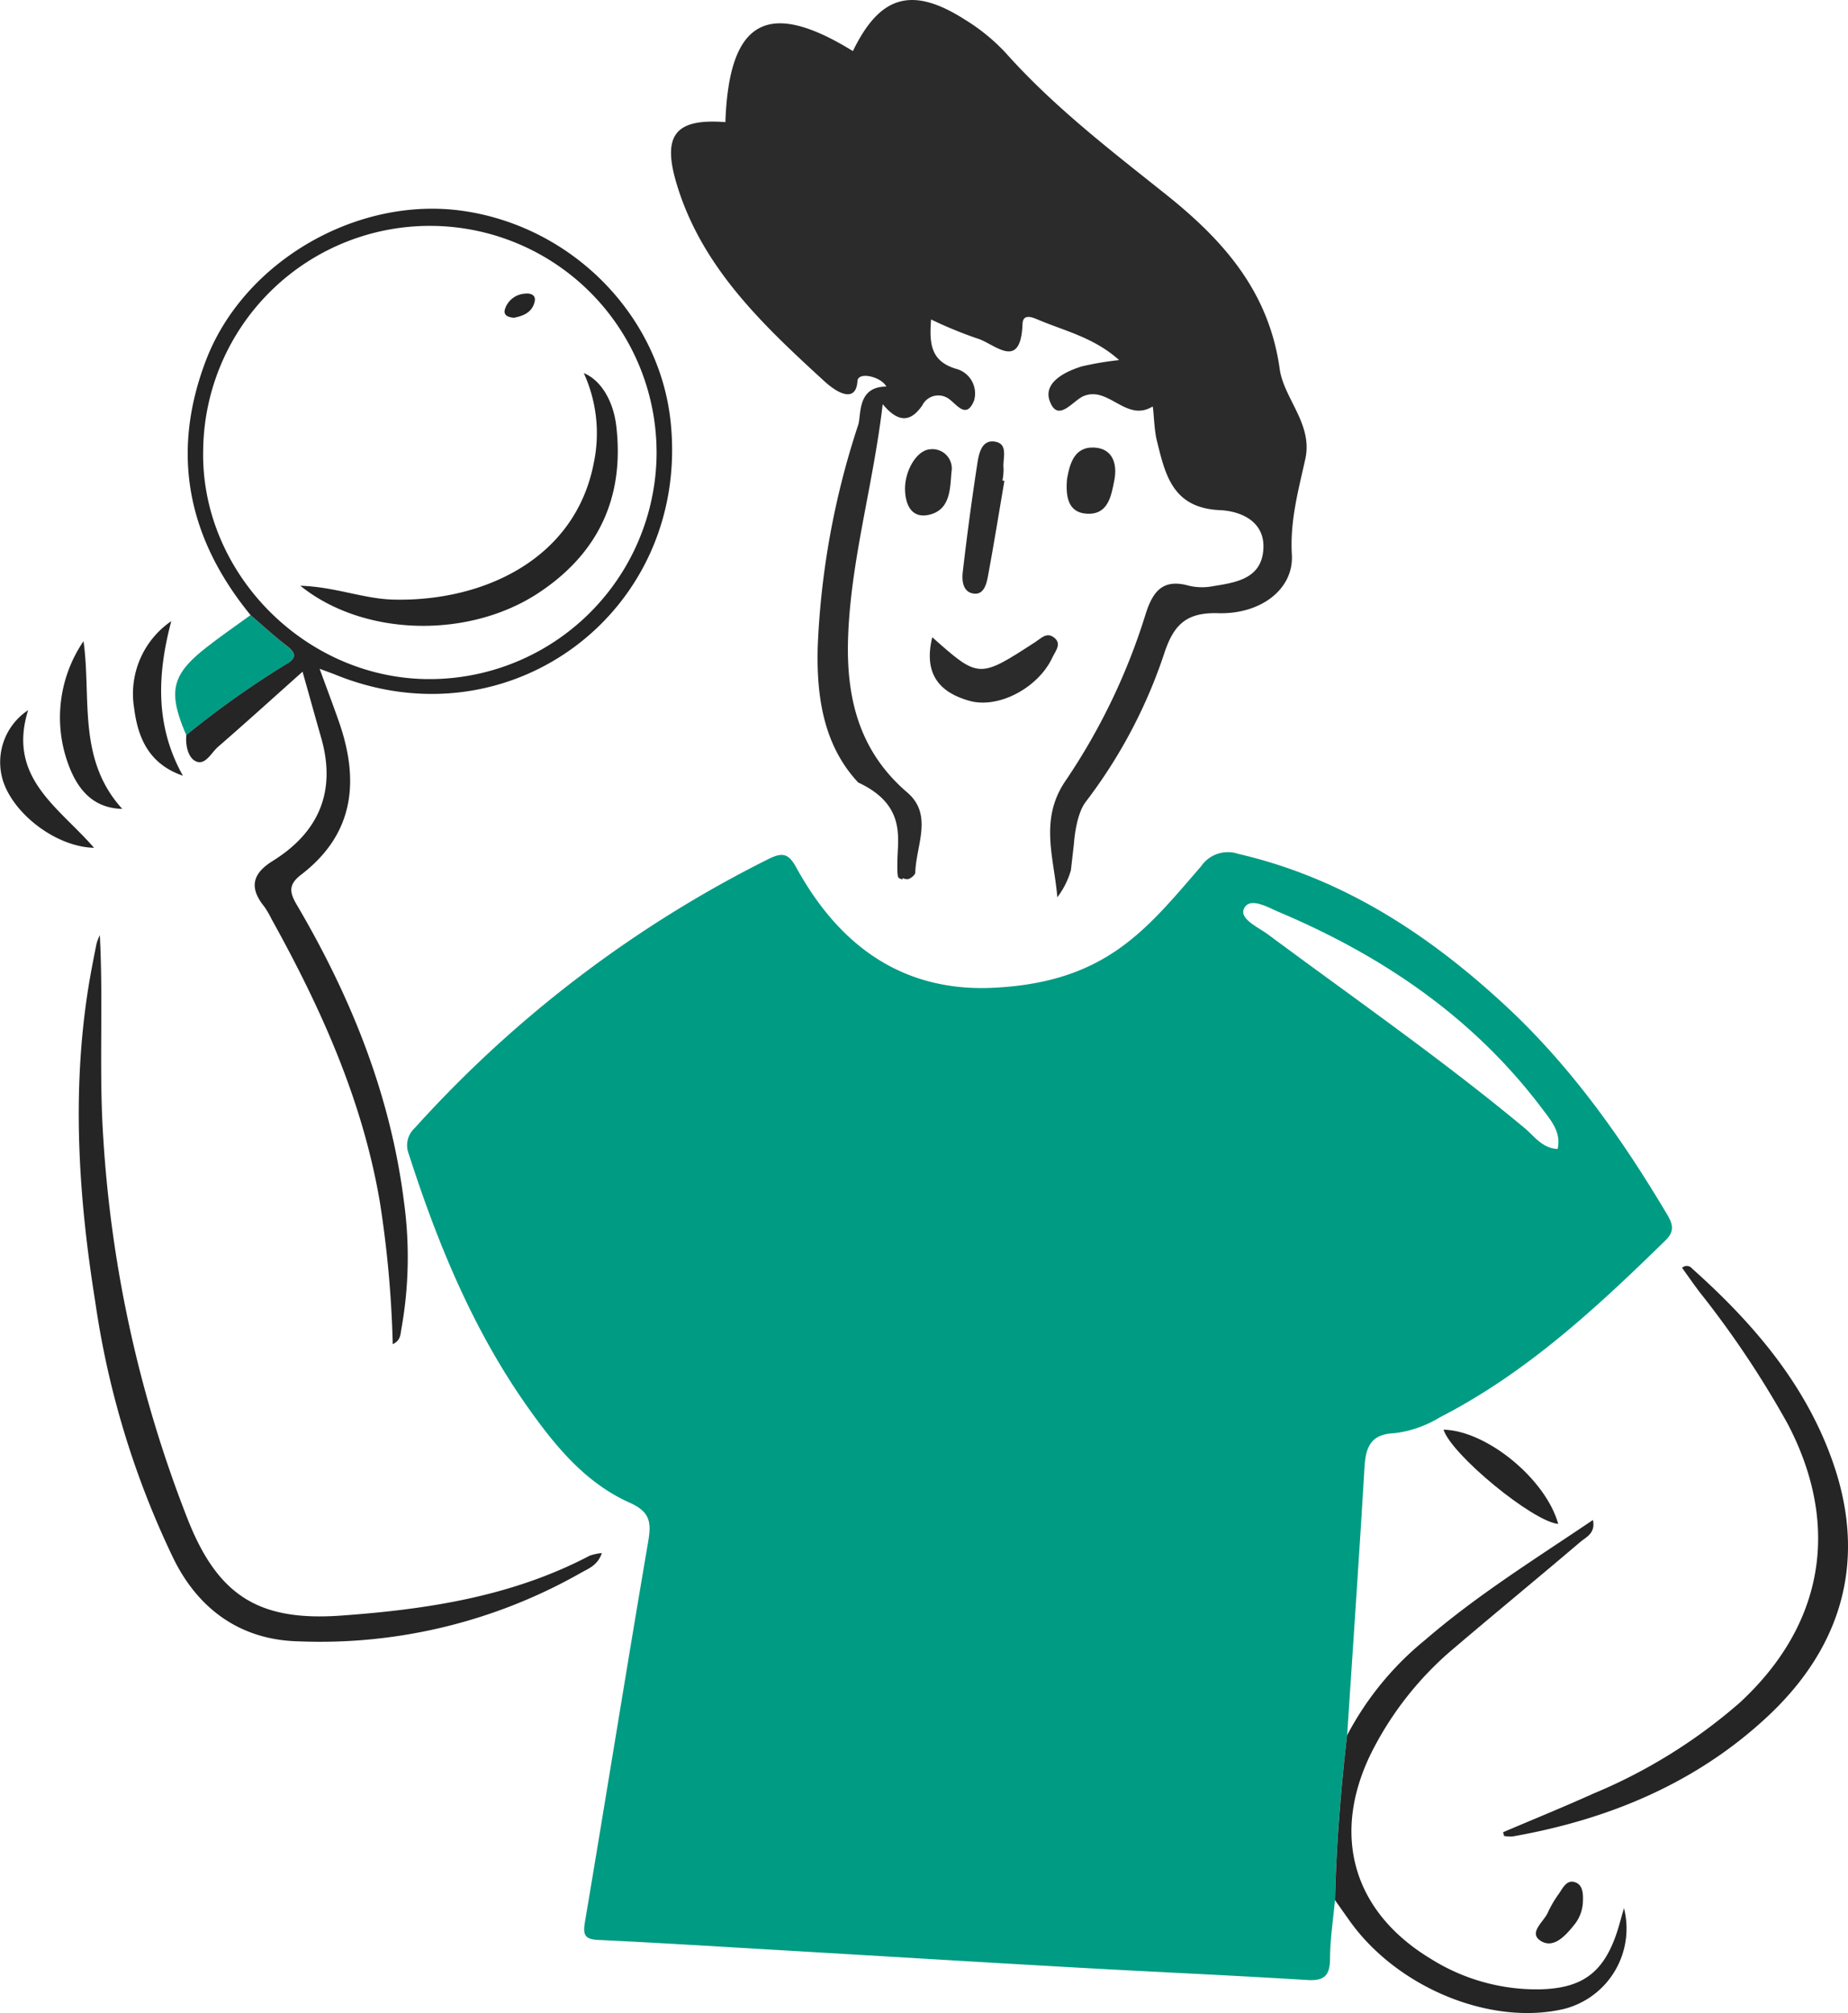 <svg xmlns="http://www.w3.org/2000/svg" width="180" height="196.067" viewBox="0 0 180 196.067">
  <g transform="translate(-763.655 -287.911)">
    <g transform="translate(780.718 347.816)">
      <path d="M937.325,564.346c-.173,1.893-.473,3.786-.481,5.68-.007,1.642-.532,2.207-2.222,2.1-7.513-.462-15.034-.79-22.549-1.214-9.965-.563-19.928-1.173-29.893-1.757-5.536-.324-11.071-.669-16.61-.93-1.328-.062-1.513-.5-1.3-1.75,2.079-12.331,4.047-24.681,6.154-37.007.321-1.881.227-2.925-1.8-3.831-4.321-1.928-7.271-5.544-9.94-9.32-5.314-7.519-8.769-15.925-11.574-24.635a2.29,2.29,0,0,1,.6-2.552,116.294,116.294,0,0,1,34.435-26.18c1.345-.664,1.94-.569,2.694.8,2.875,5.214,8.372,12.287,19.265,11.737s14.787-5.589,20.183-11.834a3.16,3.16,0,0,1,3.638-1.2c10.122,2.347,18.467,7.8,25.947,14.72,6.392,5.916,11.388,12.956,15.819,20.419.554.934.718,1.627-.161,2.486-6.7,6.551-13.54,12.914-21.983,17.242a10.99,10.99,0,0,1-4.455,1.553c-2.3.088-2.776,1.376-2.893,3.334-.517,8.7-1.118,17.392-1.689,26.087C937.884,553.629,937.457,558.977,937.325,564.346Zm21.689-73.155c.36-1.622-.628-2.751-1.441-3.835-6.684-8.919-15.561-14.953-25.707-19.243-1.051-.444-2.813-1.5-3.386-.368-.524,1.031,1.359,1.836,2.324,2.552,8.386,6.223,16.969,12.183,25.008,18.87C956.746,489.945,957.495,491.112,959.014,491.192Z" transform="translate(-824.358 -439.19)" fill="#009b83"/>
      <path d="M806.838,413.747c1.184,1.017,2.333,2.08,3.565,3.037.868.675.906,1.19-.054,1.728a89.659,89.659,0,0,0-9.77,6.926c-1.806-4.192-1.459-5.843,1.881-8.475C803.881,415.842,805.377,414.816,806.838,413.747Z" transform="translate(-799.498 -413.747)" fill="#009b83"/>
    </g>
    <g transform="translate(763.655 308.238)">
      <path d="M808.006,370.188c-6.1-7.465-7.826-15.713-4.331-24.834,3.691-9.632,14.75-16.016,25.042-14.528,10.679,1.545,19.18,10.229,20.22,20.656,1.826,18.3-15.617,31.411-32.636,24.524-.412-.167-.834-.313-1.566-.587.709,1.94,1.313,3.531,1.874,5.136,2.019,5.767,1.507,10.946-3.67,14.915-1.208.926-1.18,1.659-.446,2.906,5.3,9.009,9.165,18.563,10.465,29.016A39.517,39.517,0,0,1,822.7,439.7c-.1.517-.041,1.121-.843,1.5a105.642,105.642,0,0,0-1.258-13.866c-1.681-9.883-5.73-18.86-10.548-27.542a8.472,8.472,0,0,0-.72-1.226c-1.458-1.813-1.178-3.18.829-4.427,4.507-2.8,6.216-6.786,4.728-11.993-.586-2.051-1.157-4.106-1.815-6.443-2.846,2.539-5.519,4.961-8.242,7.327-.664.577-1.235,1.844-2.175,1.389-.731-.355-1-1.541-.905-2.547a89.665,89.665,0,0,1,9.77-6.926c.96-.538.923-1.053.054-1.728C810.339,372.268,809.191,371.205,808.006,370.188Zm39.548-15.524a22.082,22.082,0,1,0-44.16-.6c-.288,11.8,9.642,22.089,21.57,22.356A22.124,22.124,0,0,0,847.555,354.664Z" transform="translate(-783.603 -330.61)" fill="#252525"/>
      <path d="M781.822,479.221c.354,6.682-.1,13.242.34,19.8a122.135,122.135,0,0,0,8.236,37.135c2.945,7.423,6.927,9.908,14.894,9.343,8.395-.6,16.67-1.852,24.266-5.847a5.411,5.411,0,0,1,1.163-.244c-.4,1.21-1.329,1.516-2.053,1.933a51.422,51.422,0,0,1-27.533,6.663c-5.514-.14-9.61-3.021-12.075-7.931a85.572,85.572,0,0,1-7.671-25.066c-1.637-10.2-2.318-20.458-.671-30.747.225-1.4.506-2.8.782-4.193A5.446,5.446,0,0,1,781.822,479.221Z" transform="translate(-772.1 -408.474)" fill="#252525"/>
      <path d="M1071.192,602.059c2.939-1.253,5.9-2.455,8.812-3.769a52.034,52.034,0,0,0,14.253-8.86c8.192-7.571,9.841-17.258,4.648-27.157a94.068,94.068,0,0,0-8.57-12.817c-.589-.779-1.145-1.581-1.708-2.363a.647.647,0,0,1,.965.059c5.984,5.338,11.134,11.342,13.777,19.031,3.249,9.448.818,17.784-6.289,24.484-6.966,6.567-15.563,10.153-24.964,11.805a3.6,3.6,0,0,1-.825-.046Z" transform="translate(-924.787 -443.937)" fill="#252525"/>
      <path d="M1036.8,635.911c.132-5.369.559-10.717,1.178-16.051a29.809,29.809,0,0,1,7.615-9.3c5.038-4.351,10.677-7.854,16.33-11.67.272,1.3-.677,1.668-1.241,2.147-4.036,3.437-8.133,6.8-12.171,10.237a32.122,32.122,0,0,0-8.2,10.342c-3.9,7.963-1.769,15.432,5.823,20.017a19.38,19.38,0,0,0,10.586,2.969c4.044-.089,6.138-1.528,7.46-5.319.284-.815.492-1.658.766-2.591a8.081,8.081,0,0,1-5.815,9.813c-7.195,1.7-16.374-2.1-20.98-8.68C1037.7,637.19,1037.247,636.552,1036.8,635.911Z" transform="translate(-906.766 -471.177)" fill="#252525"/>
      <path d="M778.205,419.087c.775,5.551-.629,11.493,3.773,16.335-2.488-.06-4.177-1.448-5.227-4.273A13.192,13.192,0,0,1,778.205,419.087Z" transform="translate(-770.07 -376.967)" fill="#252525"/>
      <path d="M795.753,430.043c-3.331-1.145-4.387-3.714-4.751-6.573a8.582,8.582,0,0,1,3.618-8.484C793.251,420.138,793.025,425.174,795.753,430.043Z" transform="translate(-777.936 -374.818)" fill="#252525"/>
      <path d="M766.394,433.2c-2.061,6.6,3.011,9.453,6.42,13.406-3.718-.1-7.823-3.289-8.863-6.518A6.074,6.074,0,0,1,766.394,433.2Z" transform="translate(-763.655 -384.359)" fill="#252525"/>
      <path d="M1059.007,580.4c4.221.1,9.956,4.81,11.172,9.181C1067.706,589.357,1059.792,582.854,1059.007,580.4Z" transform="translate(-918.403 -461.485)" fill="#252525"/>
      <path d="M1082.485,674.761a3.8,3.8,0,0,1-.891,2.372c-.847,1.059-2.024,2.327-3.268,1.481-1.155-.785.359-1.84.75-2.749a10.759,10.759,0,0,1,1.07-1.818c.388-.562.758-1.4,1.588-1.109C1082.472,673.2,1082.509,674.033,1082.485,674.761Z" transform="translate(-928.302 -509.94)" fill="#252525"/>
      <path d="M825.1,384.953c3.41.108,6.153,1.278,9.069,1.349,8.712.213,17.715-3.907,19.518-13.327a14.087,14.087,0,0,0-.978-8.734c1.63.666,2.876,2.652,3.169,5.187.8,6.955-1.772,12.394-7.58,16.226C841.509,390.131,831.277,389.933,825.1,384.953Z" transform="translate(-795.847 -348.231)" fill="#252525"/>
      <path d="M867.794,350.328c-.592-.059-1.064-.247-.856-.874a2.171,2.171,0,0,1,1.965-1.475c.523-.061,1.046.125.924.732C869.61,349.8,868.716,350.151,867.794,350.328Z" transform="translate(-817.743 -339.705)" fill="#252525"/>
    </g>
    <g transform="translate(829.014 287.911)">
      <path d="M960.235,323.842c-1.055-7.586-5.542-12.574-11.067-16.983-5.439-4.34-10.956-8.565-15.616-13.792a18.973,18.973,0,0,0-3.949-3.227c-5.169-3.309-8.3-2.4-10.938,3.047-8.311-5.129-12.067-3.037-12.421,6.919-4.816-.369-6.174,1.208-4.77,5.938,2.424,8.162,8.386,13.777,14.393,19.28,1.576,1.443,3.119,1.963,3.24.007.061-.98,2.336-.421,2.813.531-2.864,0-2.428,2.751-2.732,3.712a79,79,0,0,0-3.948,21.591c-.131,4.708.488,9.563,3.942,13.259,4.605,2.134,3.862,5.333,3.819,7.505s.08,1.705.47,1.947l.054-.134a1.173,1.173,0,0,0,.423.1c.263.015.785-.406.792-.638.069-2.638,1.76-5.629-.77-7.8-4.755-4.07-5.984-9.318-5.77-15.194.272-7.495,2.433-14.692,3.368-22.635,1.516,1.829,2.72,1.77,3.855.118a1.739,1.739,0,0,1,2.356-.775c.85.393,1.872,2.35,2.693.289a2.484,2.484,0,0,0-1.778-3.082c-2.487-.753-2.583-2.495-2.417-4.8a40.776,40.776,0,0,0,4.467,1.839c1.684.475,4.265,3.293,4.443-1.4.039-1.018.923-.667,1.481-.43,2.6,1.108,5.456,1.729,7.929,3.947a30.2,30.2,0,0,0-3.622.612c-1.691.511-3.775,1.6-3.144,3.358.794,2.21,2.261-.038,3.317-.468,2.437-.994,4.137,2.587,6.7,1.025.1-.062.133,2.137.409,3.258.83,3.373,1.528,6.626,6.163,6.831,1.957.087,4.39,1.045,4.227,3.786-.171,2.882-2.638,3.256-4.875,3.614a5.625,5.625,0,0,1-2.351-.032c-2.5-.71-3.506.452-4.228,2.7a61.108,61.108,0,0,1-7.78,16.237c-2.639,3.805-1.148,7.535-.837,11.4a8,8,0,0,0,1.323-2.637l.3-2.624s.157-2.756,1.15-4.042a49.406,49.406,0,0,0,7.668-14.532c.908-2.705,2.128-3.928,5.214-3.835,4.164.127,7.384-2.341,7.189-5.691-.192-3.307.633-6.258,1.313-9.338C963.484,329.228,960.635,326.72,960.235,323.842Z" transform="translate(-900.949 -287.911)" fill="#2b2b2b"/>
      <path d="M963.7,378.234c-1.29-.182-1.537,1.238-1.688,2.231q-.8,5.227-1.406,10.482c-.1.87.019,2.021,1.158,2.1.914.063,1.165-.978,1.3-1.723.573-3.081,1.071-6.175,1.6-9.265l-.193-.031a5.459,5.459,0,0,0,.109-1.169C964.467,379.907,965.114,378.434,963.7,378.234Z" transform="translate(-932.19 -335.227)" fill="#2b2b2b"/>
      <path d="M965.885,418.022c-.65-.42-1.172.162-1.721.518-5.489,3.563-5.494,3.556-10.031-.471-.888,3.625.764,5.388,3.6,6.19,2.888.815,6.76-1.31,8.1-4.216C966.145,419.377,966.84,418.639,965.885,418.022Z" transform="translate(-928.688 -356.005)" fill="#2b2b2b"/>
      <path d="M986.542,382.651c.321-1.649-.206-3.091-1.955-3.179-1.983-.1-2.395,1.644-2.65,3.035-.164,1.785.121,3.324,1.96,3.409C985.935,386.01,986.238,384.206,986.542,382.651Z" transform="translate(-943.361 -335.882)" fill="#2b2b2b"/>
      <path d="M953.35,382.049a1.884,1.884,0,0,0-2.121-2.209c-1.278.106-2.472,2.127-2.4,4,.06,1.54.727,2.748,2.35,2.37C953.25,385.726,953.211,383.674,953.35,382.049Z" transform="translate(-926.033 -336.076)" fill="#2b2b2b"/>
    </g>
  </g>
</svg>
